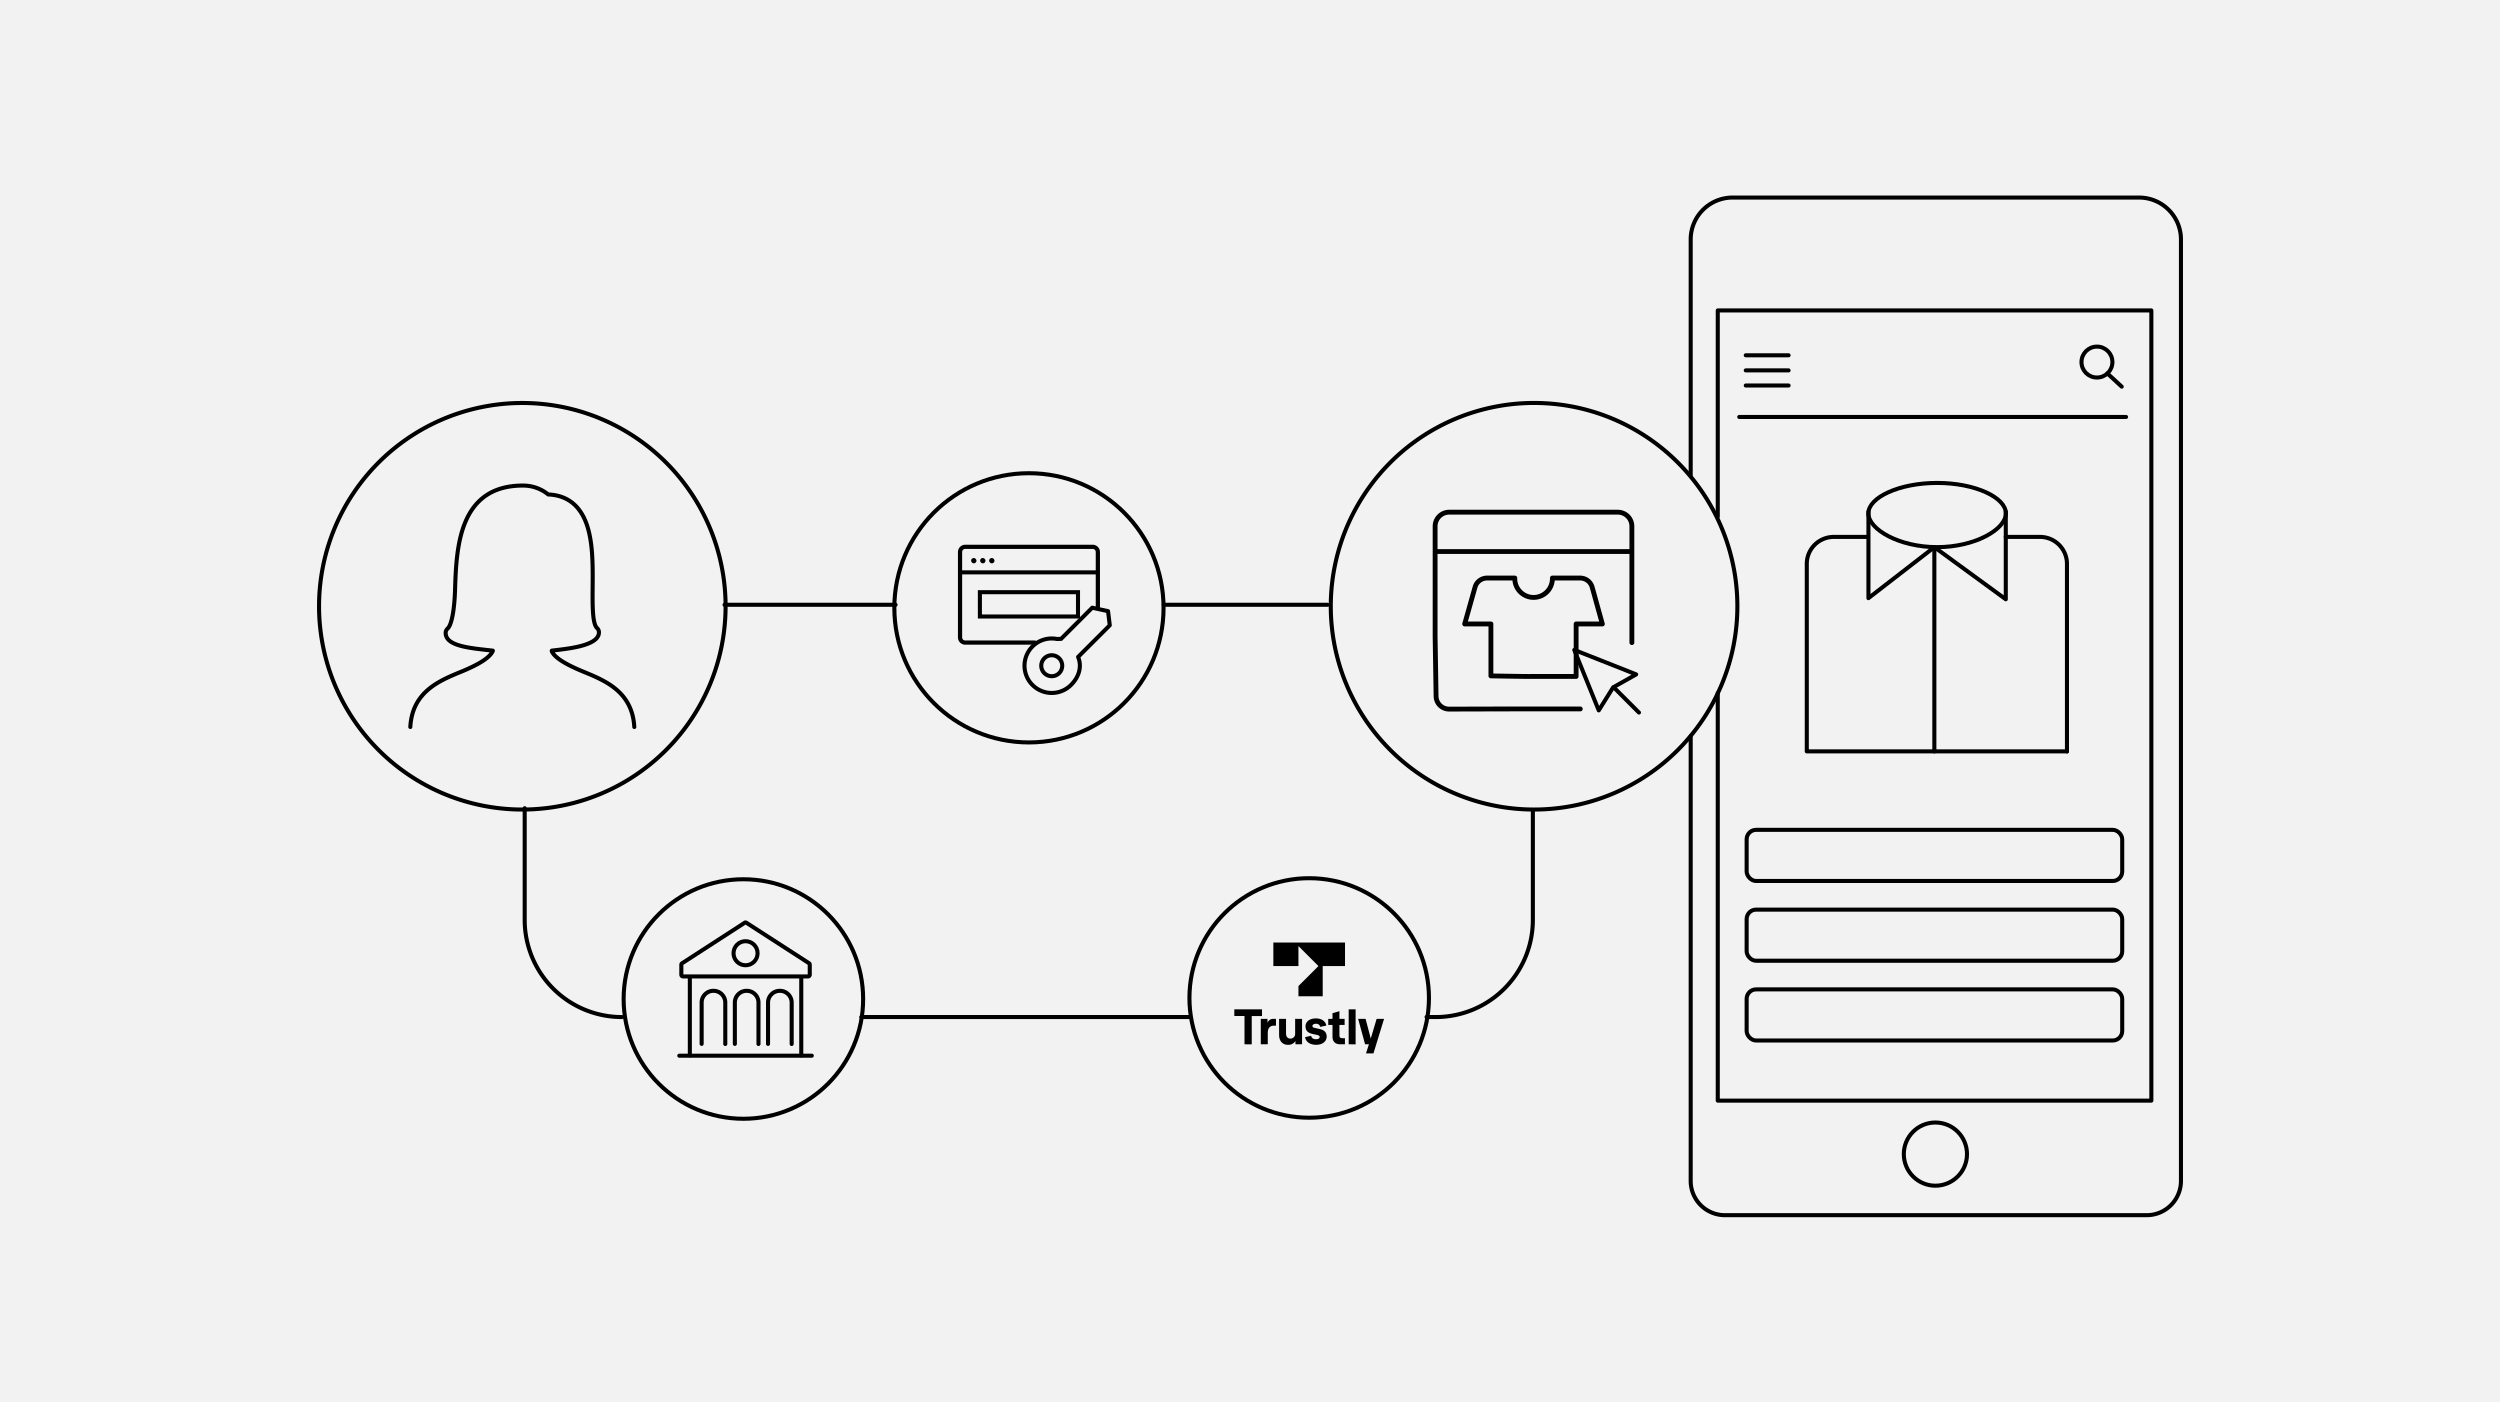 <?xml version="1.0" encoding="UTF-8" standalone="no"?>
<svg xmlns="http://www.w3.org/2000/svg" data-name="Layer 1" id="Layer_1" viewBox="0 0 1444 810">
  <defs>
    <style>.cls-1{fill:#f2f2f2;}.cls-2,.cls-3,.cls-4,.cls-5,.cls-6{fill:none;stroke:#000;}.cls-2,.cls-4,.cls-5,.cls-6{stroke-linecap:round;}.cls-2,.cls-4{stroke-linejoin:round;}.cls-2,.cls-3,.cls-6{stroke-width:2.35px;}.cls-3,.cls-5,.cls-6{stroke-miterlimit:10;}.cls-4{stroke-width:2.8px;}.cls-5{stroke-width:2.43px;}</style>
  </defs>
  <rect class="cls-1" height="810" width="1444"/>
  <path class="cls-2" d="M976.54,274.46V138.32a24.21,24.21,0,0,1,24.21-24.21h234.77a24.2,24.2,0,0,1,24.2,24.21V682.11A19.78,19.78,0,0,1,1240,701.89H996.32a19.78,19.78,0,0,1-19.78-19.78V425.24"/>
  <polyline class="cls-2" points="992.18 298.37 992.18 179.31 1242.62 179.31 1242.62 635.72 992.18 635.72 992.18 400.28"/>
  <circle class="cls-2" cx="1117.89" cy="666.61" r="18.25"/>
  <line class="cls-2" x1="1008.35" x2="1033.09" y1="205.21" y2="205.21"/>
  <line class="cls-2" x1="1008.35" x2="1033.09" y1="213.94" y2="213.94"/>
  <line class="cls-2" x1="1008.35" x2="1033.09" y1="222.67" y2="222.67"/>
  <circle class="cls-2" cx="1211.2" cy="209.13" r="8.93"/>
  <line class="cls-2" x1="1217.23" x2="1225.51" y1="215.7" y2="223.33"/>
  <line class="cls-2" x1="1004.59" x2="1228.01" y1="240.83" y2="240.83"/>
  <rect class="cls-3" height="29.52" rx="5.46" width="216.93" x="1008.86" y="571.47"/>
  <rect class="cls-3" height="29.52" rx="5.46" width="216.93" x="1008.86" y="525.4"/>
  <rect class="cls-3" height="29.52" rx="5.46" width="216.93" x="1008.86" y="479.33"/>
  <path class="cls-2" d="M1078.94,310.12h-19.76a15.58,15.58,0,0,0-15.58,15.59V434h150.28"/>
  <path class="cls-2" d="M1158.54,310.12h19.76a15.58,15.58,0,0,1,15.58,15.59V434"/>
  <polyline class="cls-2" points="1079.21 295.51 1079.21 345.49 1117.28 316.03 1158.54 346.14 1158.54 295.51"/>
  <line class="cls-2" x1="1117.28" x2="1117.28" y1="316.56" y2="434"/>
  <path class="cls-2" d="M1158.59,296.53c0,9.2-17.78,19.5-39.71,19.5s-39.71-10.3-39.71-19.5,17.78-17.59,39.71-17.59S1158.59,287.33,1158.59,296.53Z"/>
  <path class="cls-2" d="M419.1,350.18A117.41,117.41,0,1,0,301.69,467.59,117.4,117.4,0,0,0,419.1,350.18"/>
  <path class="cls-2" d="M237,419.9c1.14-20.3,16.67-26.68,29.15-31.82,7.47-3.07,16.55-7.41,18.5-12.12,0,0,0-.1,0-.15-12.65-1.43-27.24-2.43-27.24-10.21a3.39,3.39,0,0,1,1.11-2.52c2.66-2.42,4-12.47,4.31-22.19.77-24.07,1.93-60.43,39.19-60.43a22.93,22.93,0,0,1,14.62,5.14c6.47.26,11.8,2.45,15.83,6.52,10.16,10.25,10,29.81,9.84,47.05-.09,9.9-.19,21.11,2.52,23.56a3.4,3.4,0,0,1,1.12,2.53c0,8.1-19.49,9.54-27.24,10.55,0,.12,0,.23,0,.35,2,4.58,11.14,8.89,18.51,11.92,12.48,5.14,28,11.52,29.15,31.82m-51.76-45.45"/>
  <circle class="cls-2" cx="429.38" cy="577.03" r="69.17"/>
  <line class="cls-2" x1="398.45" x2="398.45" y1="564.89" y2="609.56"/>
  <path class="cls-2" d="M464.16,564h2.55a1,1,0,0,0,1-1v-5.85a1,1,0,0,0-.46-.82L431.14,533a1,1,0,0,0-.73-.16,1.08,1.08,0,0,0-.3.16L394,556.37a1,1,0,0,0-.46.82V563a1,1,0,0,0,1,1h69.61Z"/>
  <line class="cls-2" x1="462.81" x2="462.81" y1="609.56" y2="564.83"/>
  <path class="cls-2" d="M418.92,603V578.86a6.83,6.83,0,0,0-13.65,0v24.08"/>
  <path class="cls-2" d="M457.27,603V578.86a6.83,6.83,0,0,0-13.65,0v24.08"/>
  <path class="cls-2" d="M438.1,603V578.86a6.83,6.83,0,0,0-13.65,0v24.08"/>
  <circle class="cls-2" cx="430.63" cy="550.59" r="6.95"/>
  <line class="cls-2" x1="392.36" x2="468.9" y1="609.77" y2="609.77"/>
  <circle class="cls-2" cx="756.19" cy="576.42" r="69.17"/>
  <path class="cls-2" d="M1003.5,350.18A117.42,117.42,0,1,0,886.09,467.59,117.41,117.41,0,0,0,1003.5,350.18"/>
  <path class="cls-4" d="M883.85,390.71h26.52V360.4h15.15l-5.86-21.14a7.22,7.22,0,0,0-7-5.38h-16a10.86,10.86,0,1,1-21.71,0h-16a7.23,7.23,0,0,0-7,5.38L846,360.4h15.15v30S883.75,390.81,883.85,390.71Zm58.72-72.15H828.92m83.84,90.92H874.38l-37.35.1a7.53,7.53,0,0,1-7.55-7.4l-.56-34.37V304a8.14,8.14,0,0,1,8.12-8.16h97.41a8.13,8.13,0,0,1,8.12,8.16v67.16"/>
  <polygon class="cls-2" points="909.3 375.39 923.44 410.32 931.76 397.01 945.06 389.53 909.3 375.39"/>
  <line class="cls-2" x1="932.1" x2="946.66" y1="397.01" y2="411.57"/>
  <circle class="cls-2" cx="594.32" cy="351.08" r="77.75"/>
  <path class="cls-5" d="M597.69,371.16H557.45a3,3,0,0,1-2.93-3.15V319a3.05,3.05,0,0,1,2.93-3.16h73.74a3.05,3.05,0,0,1,2.93,3.16v31.71"/>
  <line class="cls-6" x1="555.71" x2="633.2" y1="330.61" y2="330.61"/>
  <rect height="3.12" rx="1.56" width="3.12" x="560.91" y="322.29"/>
  <rect height="3.12" rx="1.56" width="3.12" x="566.11" y="322.29"/>
  <rect height="3.12" rx="1.56" width="3.12" x="571.31" y="322.29"/>
  <rect class="cls-3" height="14.04" width="56.67" x="565.98" y="342.05"/>
  <circle class="cls-2" cx="607.49" cy="384.52" r="6.07"/>
  <path class="cls-2" d="M610.49,369.08a15.73,15.73,0,1,0,8.12,26.56c4.61-4.6,6.42-10.52,4.11-16.2l.28-.28,18-18-1-8.15-9.12-2-18,18Z"/>
  <path class="cls-6" d="M359.18,587.45a56.12,56.12,0,0,1-56.12-56.12v-64.5"/>
  <line class="cls-6" x1="686.77" x2="497.51" y1="587.45" y2="587.45"/>
  <path class="cls-6" d="M885.38,467.87v63.46a56.12,56.12,0,0,1-56.13,56.12H824"/>
  <line class="cls-6" x1="672.21" x2="766.83" y1="349.33" y2="349.33"/>
  <line class="cls-6" x1="418.48" x2="517.27" y1="349.33" y2="349.33"/>
  <polygon points="735.49 557.99 749.98 557.99 749.98 546.44 761.53 557.99 749.98 569.54 749.98 575.45 764 575.45 764 557.99 776.88 557.99 776.88 544.39 735.49 544.39 735.49 557.99"/>
  <path d="M718.82,603.18V586.85h-5.88V583h16v3.88H723v16.33Z"/>
  <path d="M728.23,603.18V588.51h3.88v2.32a3.36,3.36,0,0,1,3.38-2.32H737v3.93h-1.27c-1.83,0-3.46,1-3.46,4.26v6.48Z"/>
  <path d="M738.81,597.81v-9.3h4v8.39c0,1.72.83,3,2.54,3a2.72,2.72,0,0,0,2.72-3v-8.42h4v14.67h-3.82v-1.85a4.78,4.78,0,0,1-4.24,2.19C740.83,603.52,738.81,601.3,738.81,597.81Z"/>
  <path d="M753.82,599.06l3.49-.8c.17,1.13,1.08,2,2.82,2,1.36,0,2.11-.55,2.11-1.25,0-.55-.31-1-1.69-1.27l-2.3-.5c-2.93-.64-4.18-2-4.18-4.46s2.08-4.54,6-4.54c4.15,0,5.82,2.49,6,4.13l-3.51.77a2.27,2.27,0,0,0-2.55-1.8c-1.11,0-1.94.5-1.94,1.22s.41.94,1.13,1.11l3.36.77c2.54.59,3.73,2.11,3.73,4.27,0,2.32-1.85,4.76-6.09,4.76C755.51,603.46,754,600.66,753.82,599.06Z"/>
  <path d="M774,603.18c-2.6,0-4.35-1.44-4.35-4.29V592h-2.46v-3.51h2.46v-3.27l4-1.16v4.43h3V592h-3v6.15c0,1.08.55,1.5,1.63,1.5h1.55v3.51Z"/>
  <path d="M779,603.18V583h4v20.21Z"/>
  <path d="M795.14,588.51h4.29l-6.12,19.94H789l1.69-5.27h-2.22l-4-14.67h4.29l3,11.35Z"/>
</svg>
